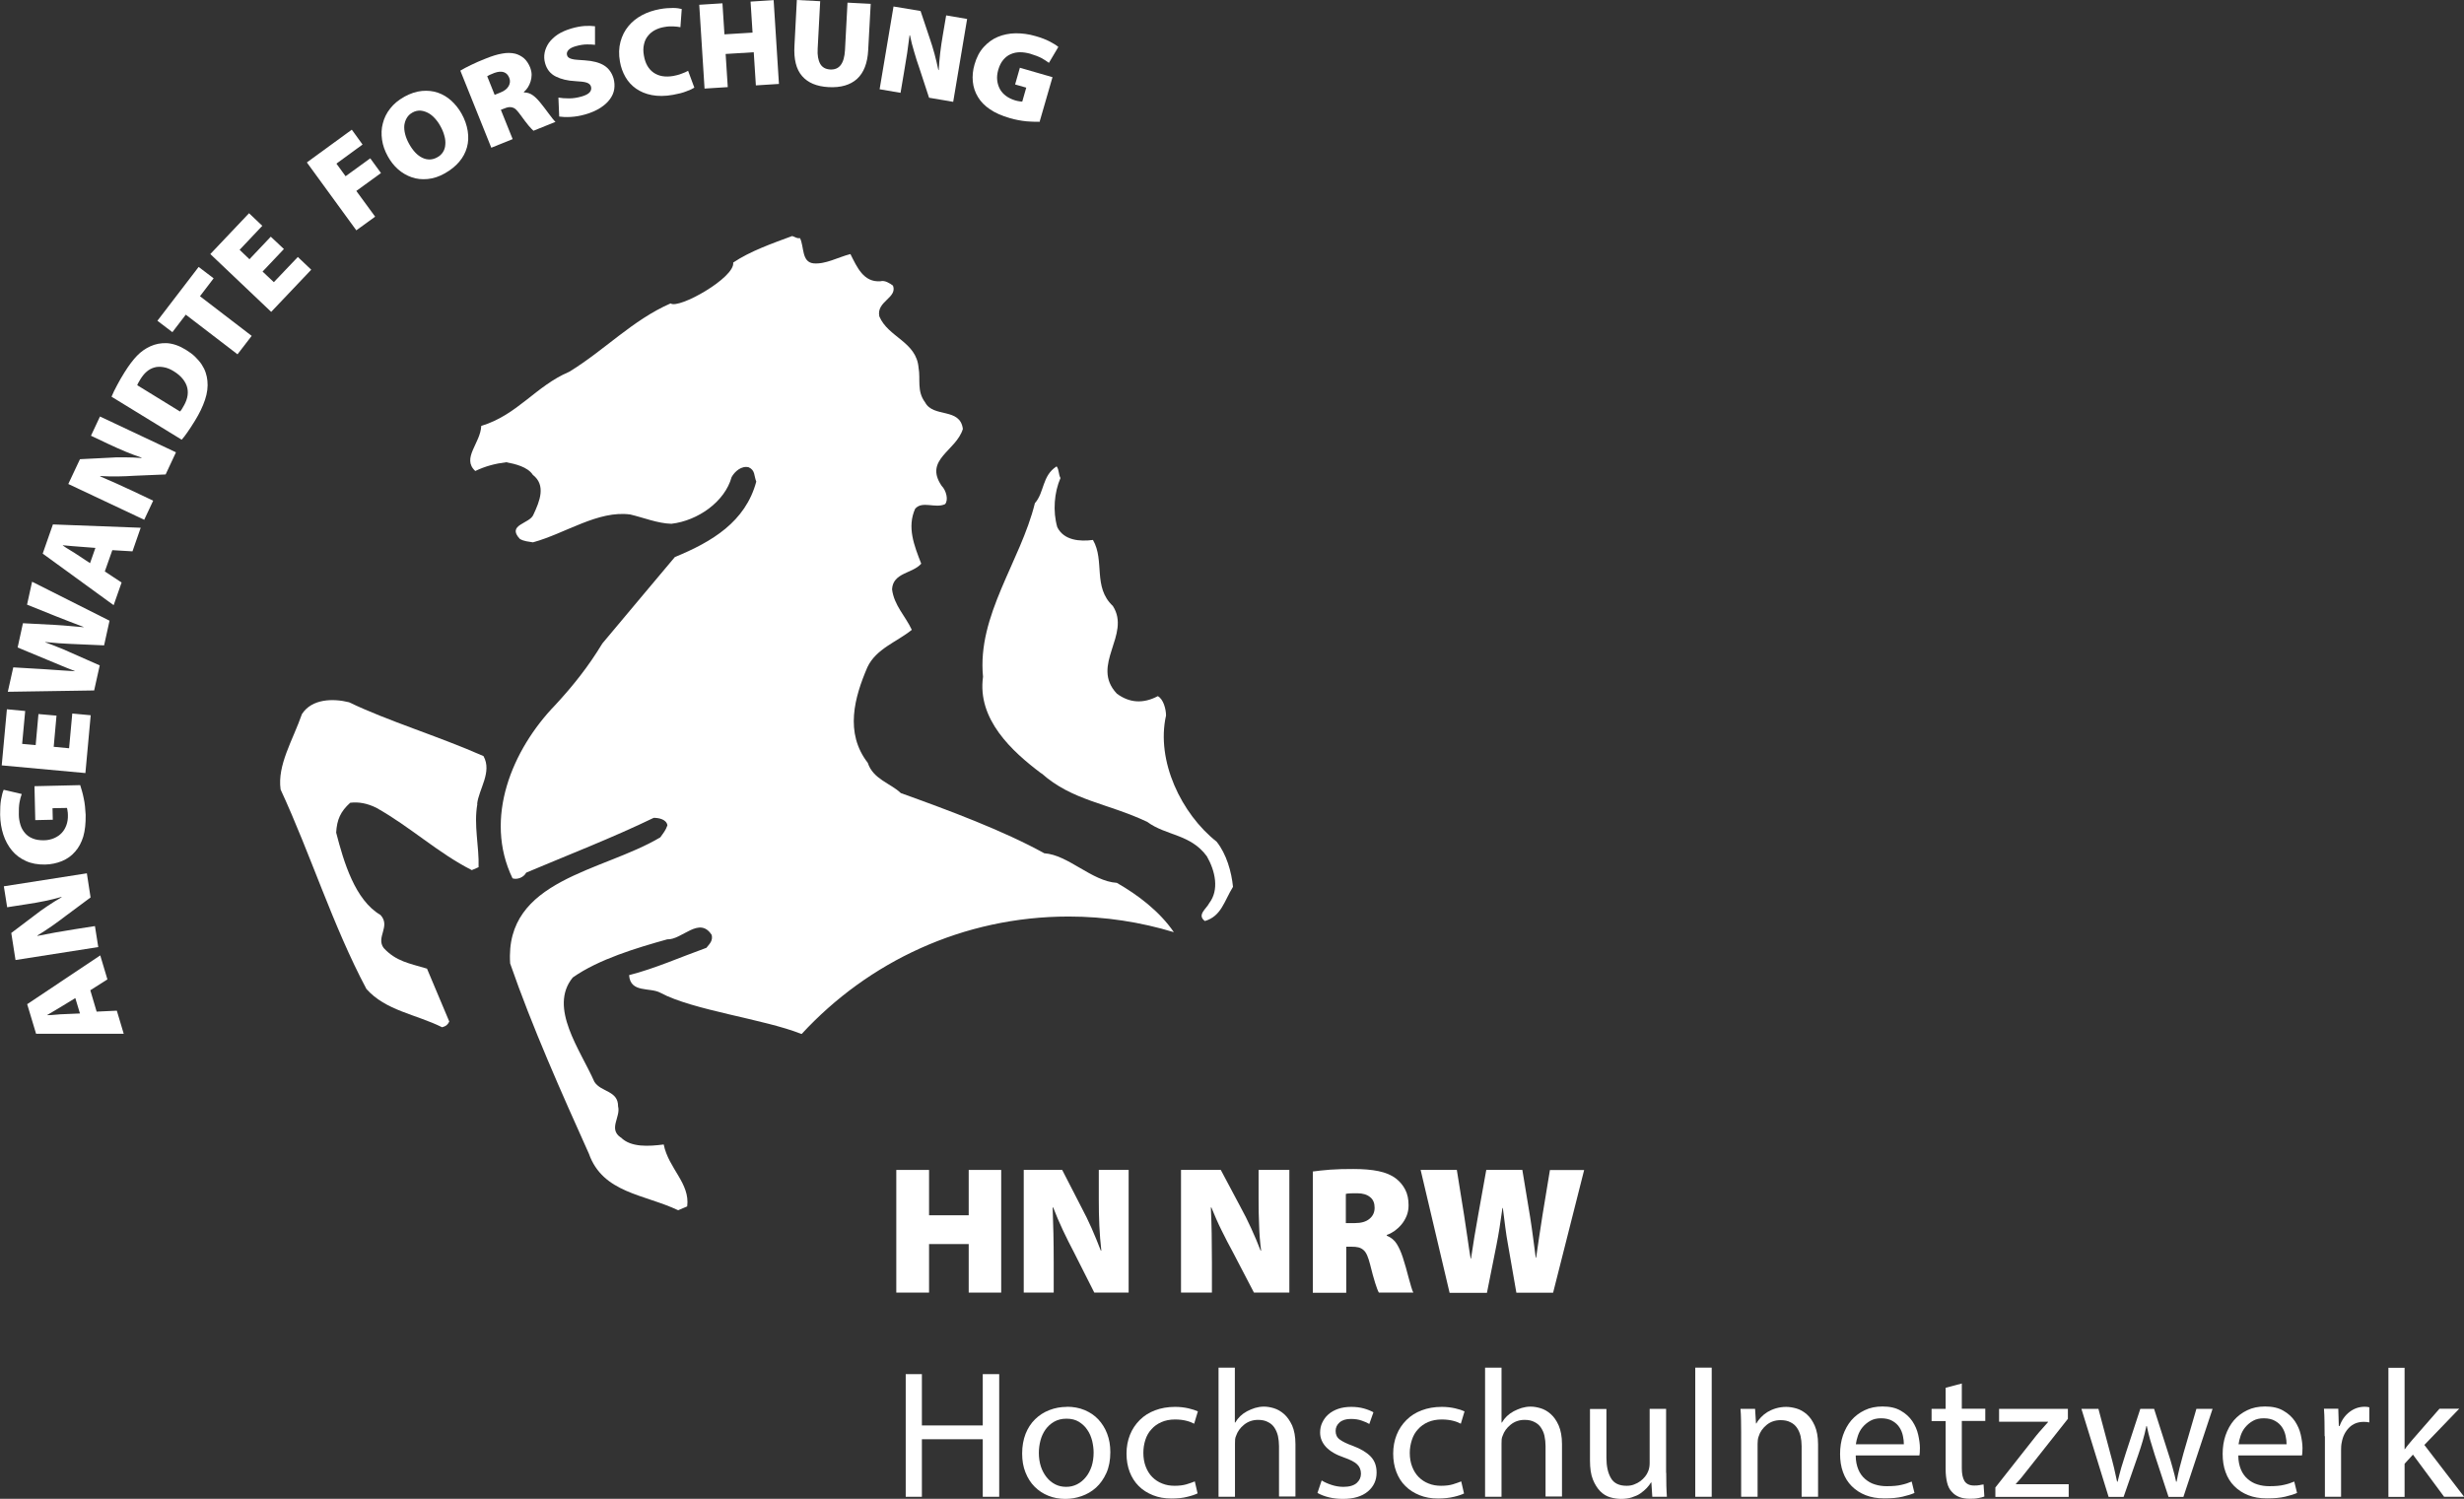 <?xml version="1.0" encoding="UTF-8"?>
<svg id="Ebene_1" data-name="Ebene 1" xmlns="http://www.w3.org/2000/svg" viewBox="0 0 185.81 113.03">
  <rect x="0" y="0" width="185.81" height="113.03" fill="#333333" stroke="none"/>
  <defs>
    <style>
      .cls-1 {
        fill: #fff;
      }
    </style>
  </defs>
  <g>
    <g>
      <path class="cls-1" d="M35.98,60.64c.12-1.13,1.15-2.41.48-3.62-3.45-1.52-7.22-2.65-10.14-4.06-1.21-.3-2.8-.27-3.55.89-.69,1.98-1.87,3.84-1.61,5.69,2.27,4.9,3.93,10.26,6.47,15.04,1.45,1.64,3.74,1.91,5.71,2.89.29-.08.41-.17.54-.43-.56-1.33-1.16-2.75-1.68-3.99-1.33-.4-2.32-.54-3.26-1.55-.62-.82.55-1.64-.25-2.5-1.92-1.12-2.77-4-3.34-6.21.06-.99.33-1.59,1.06-2.25.65-.08,1.3.05,1.97.38,2.57,1.44,4.65,3.41,7.2,4.7.17-.07.34-.14.51-.22.05-1.58-.38-3.17-.09-4.78Z"/>
      <path class="cls-1" d="M78.54,58.32c2.32,2.07,4.96,2.24,7.97,3.66,1.41,1.05,3.27.91,4.5,2.6.63,1.1.95,2.53.17,3.54-.19.4-.95.88-.32,1.34,1.25-.37,1.45-1.5,2.12-2.58-.11-1.12-.49-2.48-1.24-3.41-2.65-2.09-4.58-6.09-3.81-9.51,0-.48-.2-1.24-.62-1.46-1.11.59-2.15.51-3.09-.19-2.03-2.15,1.1-4.43-.3-6.61-1.53-1.44-.59-3.4-1.5-4.98-.99.13-2.19.04-2.69-.96-.35-1.21-.23-2.63.24-3.71-.16-.29-.09-.6-.29-.88-1.11.71-.91,1.95-1.64,2.78-1.08,4.38-4.37,8.46-3.91,13.09-.45,3.2,2.17,5.62,4.4,7.29Z"/>
    </g>
    <path class="cls-1" d="M46.79,85.77c-.92-.65.03-1.54-.18-2.33.01-1.21-1.29-1.06-1.79-1.86-1.05-2.4-3.48-5.59-1.63-7.86,1.95-1.38,4.87-2.25,7.13-2.88,1.11.05,2.42-1.78,3.35-.33.1.44-.16.67-.4.97-1.95.7-3.87,1.56-5.83,2.06.09,1.37,1.58.9,2.36,1.33,2.45,1.32,7.8,1.98,10.62,3.1h.04c5.01-5.43,12.16-8.85,20.13-8.85,2.76,0,5.42.42,7.93,1.18-1.09-1.59-2.73-2.82-4.3-3.72-1.89-.12-3.66-2.11-5.47-2.23-3.09-1.71-7.23-3.25-10.82-4.54-.75-.73-2.09-1.04-2.49-2.28-1.76-2.27-1-4.95-.03-7.21.66-1.4,2.21-1.9,3.35-2.82-.48-1.04-1.34-1.84-1.49-3.06.07-1.27,1.55-1.18,2.2-1.93-.54-1.38-1.08-2.75-.46-4.14.54-.63,1.52,0,2.26-.35.27-.32.08-1.04-.26-1.38-1.36-1.99,1.1-2.63,1.6-4.29-.21-1.64-2.23-.82-2.85-2.01-.64-.85-.33-1.74-.49-2.6-.16-1.98-2.29-2.29-2.96-3.88-.24-1.14,1.38-1.39,1.03-2.32-.24-.18-.62-.42-.94-.33-1.28.1-1.77-1.06-2.27-2.05-.94.24-1.88.79-2.8.7-.89-.11-.68-1.24-1-1.9-.27.03-.31-.07-.59-.16-1.49.55-3.17,1.14-4.45,2,.16,1.13-4.12,3.54-4.72,3.08-2.88,1.26-5,3.55-7.65,5.16-2.52,1.07-3.89,3.25-6.63,4.08-.05,1.3-1.5,2.44-.45,3.4.77-.37,1.52-.56,2.33-.66.66.12,1.63.35,2.01.95,1.01.78.52,1.99.05,2.99-.26.71-2.05.75-1.03,1.84.32.19.65.2.99.26,2.45-.67,4.91-2.43,7.34-2.1.98.23,2.09.68,3.1.7,1.99-.23,4.03-1.66,4.54-3.52.23-.42.75-.88,1.29-.74.5.23.39.64.57,1.08-.81,3.03-3.34,4.54-6.14,5.69-1.85,2.18-3.68,4.4-5.47,6.52-1.04,1.72-2.19,3.17-3.54,4.63-3.27,3.38-5.42,8.55-3.23,13.08.37.12.85-.08,1.03-.43,3.1-1.31,6.51-2.63,9.61-4.13.32-.01.96.08,1.04.56-.12.37-.34.63-.54.91-4.36,2.6-11.75,3.15-11.32,9.51,1.66,4.79,3.89,9.79,5.94,14.35,1.05,2.97,4.18,3.05,6.73,4.26.21-.09.44-.19.68-.29.23-1.74-1.41-2.86-1.77-4.67-1.1.14-2.47.24-3.23-.53Z"/>
  </g>
  <g>
    <path class="cls-1" d="M7.3,76.29l1.51-.07.52,1.74H2.72s-.67-2.23-.67-2.23l5.51-3.68.54,1.81-1.29.82.48,1.62ZM5.68,75.27l-1,.61c-.16.1-.34.21-.55.33-.21.12-.39.23-.56.33v.02c.2,0,.42-.02.66-.04.24-.02.45-.04.64-.04l1.16-.05-.35-1.16Z"/>
    <path class="cls-1" d="M7.43,71.42l-6.26.98-.32-2.04,1.76-1.33c.29-.23.61-.46.97-.7.36-.24.71-.46,1.06-.66v-.03c-.41.12-.83.22-1.26.31s-.89.17-1.36.24l-1.48.23-.25-1.58,6.26-.98.28,1.82-1.91,1.42c-.31.24-.64.48-1.01.74s-.73.49-1.09.71v.03c.85-.17,1.78-.34,2.8-.5l1.54-.24.25,1.58Z"/>
    <path class="cls-1" d="M6.05,59.22c.04.12.08.27.13.43.05.17.09.35.13.54s.08.4.1.62.04.43.05.64c.01.65-.05,1.19-.18,1.64-.14.45-.34.83-.61,1.13-.27.32-.61.56-1,.72s-.82.25-1.27.26c-.55.01-1.04-.08-1.45-.27-.42-.19-.77-.45-1.05-.79-.28-.34-.5-.74-.65-1.2s-.23-.96-.24-1.49c0-.45.01-.83.07-1.15.06-.33.12-.57.2-.74l1.36.32c-.07.19-.13.4-.17.64-.04.24-.06.54-.05.92,0,.27.05.52.12.76s.19.44.34.62c.15.18.35.32.58.41.23.1.51.14.83.14.29,0,.56-.06.79-.16.23-.1.42-.23.58-.4.16-.17.27-.37.35-.59.08-.23.12-.48.11-.75,0-.12-.01-.23-.03-.33-.01-.1-.03-.17-.04-.21l-1.09.02.02.87-1.32.03-.06-2.56,3.46-.08Z"/>
    <path class="cls-1" d="M4.26,53.98l-.21,2.34,1.16.11.24-2.62,1.39.13-.4,4.36-6.31-.58.39-4.23,1.38.13-.23,2.48,1.02.09.21-2.34,1.37.12Z"/>
    <path class="cls-1" d="M7.1,52.07l-6.51.1.41-1.84,2.38.14c.37.02.76.05,1.16.08.4.03.76.05,1.09.07v-.02c-.33-.13-.68-.26-1.03-.41-.35-.14-.71-.29-1.08-.45l-2.19-.91.4-1.83,2.47.13c.37.02.72.05,1.06.08.34.03.69.06,1.04.09v-.02c-.33-.13-.68-.26-1.02-.39-.35-.13-.7-.27-1.05-.41l-2.19-.88.38-1.73,5.84,2.94-.41,1.86-2.52-.11c-.29-.01-.58-.03-.89-.05s-.65-.06-1.02-.09v.02c.35.13.67.25.96.37.29.11.57.23.83.35l2.31,1.02-.42,1.89Z"/>
    <path class="cls-1" d="M7.91,43.1l1.26.83-.6,1.71-5.35-3.89.77-2.2,6.62.25-.62,1.78-1.52-.09-.56,1.59ZM7.2,41.32l-1.17-.09c-.19-.01-.4-.03-.64-.05-.24-.02-.45-.04-.65-.06v.02c.15.11.34.23.54.35.21.12.39.24.54.34l.97.64.4-1.14Z"/>
    <path class="cls-1" d="M10.88,39.2l-5.73-2.7.88-1.87,2.2-.11c.37-.03.76-.04,1.19-.03.43,0,.85.02,1.25.05v-.03c-.39-.13-.79-.28-1.2-.45-.41-.17-.83-.36-1.26-.56l-1.35-.64.68-1.45,5.73,2.7-.78,1.67-2.38.1c-.39.03-.8.04-1.25.05-.45,0-.88,0-1.3-.03v.03c.78.33,1.65.72,2.58,1.16l1.41.67-.68,1.45Z"/>
    <path class="cls-1" d="M8.41,29.92c.11-.27.25-.56.42-.87.17-.32.35-.64.56-.97.33-.53.65-.95.95-1.26s.64-.54.99-.7c.39-.18.81-.26,1.26-.24.45.03.93.19,1.43.5.27.17.51.34.7.53s.36.38.49.58.23.4.3.61.11.41.13.61c.05.45-.01.93-.18,1.44s-.42,1.03-.76,1.58c-.22.36-.42.66-.58.89-.16.23-.3.41-.42.54l-5.3-3.25ZM13.58,31.03s.07-.08.11-.14.07-.12.1-.17c.15-.24.26-.48.32-.72.06-.24.07-.48.02-.72-.05-.24-.16-.46-.33-.68-.17-.22-.4-.42-.71-.61-.26-.16-.51-.26-.76-.3-.24-.04-.47-.04-.68.02-.21.06-.41.16-.58.31-.18.15-.33.34-.47.56-.07.12-.13.22-.17.29s-.06.13-.08.18l3.22,1.98Z"/>
    <path class="cls-1" d="M14.01,23.73l-1.01,1.32-1.13-.86,3.11-4.06,1.13.86-1.03,1.35,3.9,2.99-1.07,1.39-3.9-2.99Z"/>
    <path class="cls-1" d="M21.41,18.78l-1.61,1.7.85.8,1.81-1.9,1.01.96-3.02,3.18-4.59-4.36,2.92-3.08,1,.95-1.71,1.81.74.71,1.61-1.7,1,.94Z"/>
    <path class="cls-1" d="M23.14,12.25l3.39-2.47.81,1.12-1.97,1.44.69.95,1.86-1.35.81,1.11-1.86,1.35,1.42,1.94-1.42,1.03-3.73-5.12Z"/>
    <path class="cls-1" d="M30.48,7.3c.46-.25.9-.4,1.33-.44.43-.04.84,0,1.21.13.38.13.71.33,1.02.61.3.28.56.6.76.96.25.44.4.88.47,1.32.07.44.05.85-.06,1.24s-.3.75-.58,1.08-.64.62-1.08.87-.87.39-1.3.43-.83,0-1.2-.13c-.38-.13-.72-.33-1.03-.6s-.57-.61-.78-.99c-.22-.4-.37-.81-.43-1.24-.06-.43-.05-.84.06-1.24.1-.4.28-.77.55-1.11.27-.35.62-.64,1.05-.88ZM31.1,8.49c-.18.1-.32.23-.42.4-.1.16-.16.35-.19.55-.02.21,0,.43.06.67.06.24.16.49.3.74.29.52.62.87,1,1.05.38.18.76.17,1.13-.04.19-.1.33-.24.43-.4.1-.16.16-.35.17-.55.02-.21,0-.43-.07-.67-.06-.24-.16-.48-.3-.73-.13-.24-.28-.44-.45-.62-.17-.18-.34-.31-.53-.4-.19-.09-.37-.14-.56-.15-.19,0-.38.04-.57.15Z"/>
    <path class="cls-1" d="M34.71,5.33c.21-.13.48-.27.81-.43.33-.16.69-.32,1.1-.48.47-.19.88-.32,1.25-.38.36-.07.69-.06.99.01.25.07.47.19.66.35.19.17.34.4.46.69.07.19.11.37.11.55,0,.18-.03.35-.08.51s-.12.31-.21.45c-.09.13-.19.25-.29.33v.04c.25,0,.46.07.65.2s.37.31.56.54c.11.13.22.27.34.43.12.15.23.3.33.44.11.14.2.27.29.38s.16.19.21.23l-1.66.67c-.08-.07-.21-.2-.37-.39-.16-.19-.36-.46-.6-.79-.11-.16-.22-.28-.31-.38s-.19-.16-.29-.19c-.09-.03-.19-.04-.29-.03-.1.01-.22.05-.34.1l-.26.1.89,2.21-1.61.65-2.33-5.8ZM37.31,7.15l.42-.17c.31-.12.52-.29.63-.49.11-.2.13-.41.04-.63-.09-.22-.23-.36-.42-.42-.19-.06-.42-.04-.7.06-.16.06-.27.11-.36.15-.08.04-.14.07-.18.1l.56,1.4Z"/>
    <path class="cls-1" d="M42.11,7.36c.22.04.49.06.8.06.31,0,.62-.05.94-.14.29-.08.5-.19.61-.31s.15-.27.11-.43c-.04-.15-.15-.25-.33-.31-.18-.06-.46-.09-.85-.11-.59-.03-1.08-.15-1.48-.35s-.67-.53-.8-.99c-.08-.27-.09-.54-.04-.8s.16-.51.32-.75c.17-.23.39-.44.67-.63.28-.18.62-.33,1.02-.45.38-.11.71-.17,1-.19.29-.02.55-.01.79.02v1.4c-.14-.02-.34-.03-.59-.03-.25,0-.53.04-.85.13-.26.07-.45.17-.56.29-.11.12-.15.25-.11.39.02.08.06.14.12.18.06.05.14.08.25.11s.24.05.4.06c.16.01.35.03.57.04.62.04,1.11.17,1.46.39s.58.55.71.98c.07.27.09.53.05.8-.04.27-.15.52-.32.75-.17.24-.41.46-.72.66-.31.2-.69.37-1.15.5-.38.11-.75.17-1.11.19-.36.02-.64,0-.85-.03l-.06-1.44Z"/>
    <path class="cls-1" d="M52.34,6.62c-.12.08-.31.17-.59.27-.27.11-.6.19-.99.26-.6.11-1.14.11-1.61.02-.47-.09-.86-.26-1.19-.49-.33-.23-.6-.53-.8-.88-.2-.35-.34-.74-.41-1.15-.1-.55-.08-1.05.04-1.5.12-.45.32-.84.6-1.18s.62-.61,1.03-.83.85-.36,1.33-.45c.38-.07.71-.09,1-.09s.51.04.66.08l-.1,1.37c-.16-.03-.33-.05-.54-.06-.2-.01-.43,0-.69.05-.25.04-.48.12-.69.23-.21.11-.39.26-.53.44-.15.18-.25.4-.3.65-.06.25-.06.53,0,.85.1.57.34,1,.73,1.27.39.27.88.35,1.48.25.21-.04.42-.09.62-.17.21-.07.37-.15.5-.22l.47,1.27Z"/>
    <path class="cls-1" d="M54.48.25l.15,2.34,2.12-.13-.15-2.34,1.74-.11.4,6.32-1.74.11-.16-2.5-2.12.13.16,2.5-1.75.11-.4-6.32,1.75-.11Z"/>
    <path class="cls-1" d="M61.85.09l-.19,3.59c-.03.48.04.86.19,1.13s.41.41.75.43c.69.04,1.06-.44,1.12-1.45l.19-3.59,1.75.09-.19,3.49c-.05.98-.33,1.7-.84,2.17-.51.46-1.23.67-2.15.62-.9-.05-1.56-.33-2-.84-.44-.51-.63-1.27-.57-2.29l.18-3.44,1.75.09Z"/>
    <path class="cls-1" d="M66.33,6.74l1.05-6.25,2.04.34.7,2.09c.12.35.24.73.35,1.14.11.42.21.82.29,1.22h.03c.02-.42.06-.85.11-1.29.05-.44.12-.89.2-1.36l.25-1.47,1.58.27-1.05,6.25-1.82-.31-.74-2.26c-.13-.37-.26-.76-.38-1.19-.13-.43-.24-.85-.32-1.26h-.03c-.1.85-.24,1.78-.42,2.8l-.26,1.54-1.58-.27Z"/>
    <path class="cls-1" d="M78.42,9.18c-.13,0-.28,0-.45,0-.17,0-.36-.02-.56-.03-.2-.02-.41-.05-.62-.09-.21-.04-.42-.09-.63-.15-.62-.18-1.12-.4-1.51-.67-.39-.26-.69-.57-.9-.92-.22-.36-.35-.75-.39-1.17-.04-.42,0-.85.13-1.29.15-.53.38-.97.69-1.31.31-.34.66-.6,1.07-.77.41-.17.85-.26,1.34-.27.49,0,.98.06,1.49.21.43.12.79.26,1.08.41.29.15.51.29.65.41l-.71,1.2c-.16-.12-.35-.24-.56-.36-.21-.11-.5-.22-.86-.33-.26-.07-.51-.11-.76-.11-.25,0-.48.05-.69.14-.22.09-.41.24-.57.43-.16.19-.29.44-.38.75-.08.28-.11.55-.08.8.03.25.1.47.21.67.11.2.27.37.46.51s.42.25.68.33c.11.03.22.06.32.07.1.02.17.02.22.02l.3-1.05-.84-.24.36-1.26,2.46.71-.96,3.32Z"/>
  </g>
  <g>
    <path class="cls-1" d="M69.52,103.63v3.87h4.59v-3.87h1.24v9.25h-1.24v-4.34h-4.59v4.34h-1.22v-9.25h1.22Z"/>
    <path class="cls-1" d="M80.45,106.09c.49,0,.93.08,1.34.25.4.17.75.4,1.03.7s.51.66.67,1.08c.16.42.24.88.24,1.39,0,.61-.1,1.14-.3,1.58-.2.44-.46.81-.78,1.1-.32.29-.69.5-1.09.64-.4.14-.81.21-1.22.21-.46,0-.89-.08-1.29-.24-.4-.16-.74-.39-1.03-.68-.29-.29-.52-.65-.69-1.08-.17-.42-.25-.9-.25-1.42,0-.56.09-1.05.26-1.49.17-.43.41-.8.72-1.1.31-.3.66-.53,1.08-.69.41-.16.85-.24,1.32-.24ZM80.43,106.99c-.37,0-.68.08-.94.23-.26.15-.48.35-.65.59-.17.24-.3.52-.38.83-.08.31-.12.62-.12.93,0,.37.05.7.15,1.02.1.31.25.58.43.81.18.23.4.41.65.54s.53.19.83.19.56-.06.82-.19.47-.31.66-.54c.19-.23.33-.5.44-.82.1-.32.15-.66.15-1.04,0-.28-.04-.58-.11-.88-.08-.3-.19-.58-.36-.82-.16-.25-.38-.45-.63-.61-.26-.16-.57-.24-.94-.24Z"/>
    <path class="cls-1" d="M90.29,112.63c-.16.08-.41.17-.75.25-.34.09-.74.13-1.2.13-.52,0-.98-.08-1.4-.25-.42-.17-.77-.39-1.07-.69s-.52-.65-.68-1.06c-.16-.42-.24-.88-.24-1.39s.09-.98.26-1.41c.17-.43.42-.8.74-1.12.32-.32.7-.56,1.15-.73.45-.17.95-.26,1.51-.26.37,0,.7.04,1.01.11.3.07.54.15.71.23l-.28.93c-.15-.08-.34-.16-.58-.22-.23-.06-.52-.1-.86-.1-.39,0-.74.07-1.03.2-.3.13-.55.31-.75.54-.21.22-.36.49-.46.8-.1.31-.15.63-.15.98,0,.38.06.73.18,1.04.12.31.28.57.49.78.21.21.46.38.75.49.29.12.6.17.94.17.36,0,.65-.04.89-.11s.45-.15.63-.22l.21.91Z"/>
    <path class="cls-1" d="M91.88,103.14h1.24v4.14h.03c.21-.36.5-.64.89-.85.19-.1.39-.18.6-.25.21-.06.43-.1.67-.1s.48.04.75.12.53.23.77.44c.24.21.44.5.61.86.16.37.25.84.25,1.41v3.95h-1.24v-3.81c0-.26-.03-.52-.08-.76-.06-.24-.15-.45-.27-.63-.12-.18-.28-.32-.49-.42-.2-.11-.45-.16-.74-.16-.4,0-.75.12-1.05.36-.3.24-.5.52-.61.85-.04.08-.06.17-.07.26,0,.09-.01.2-.01.32v4.01h-1.24v-9.74Z"/>
    <path class="cls-1" d="M99.67,111.65c.19.12.43.23.73.33s.6.15.91.15c.45,0,.78-.1,1-.29.21-.19.32-.42.32-.7,0-.29-.1-.53-.29-.71-.19-.18-.52-.35-.98-.51-.62-.21-1.07-.48-1.37-.8-.29-.32-.44-.68-.44-1.08,0-.27.05-.52.16-.75s.26-.45.46-.62c.2-.18.45-.32.74-.42.29-.1.62-.15.98-.15s.67.04.96.12.53.18.72.29l-.31.88c-.13-.08-.32-.17-.56-.25-.24-.09-.52-.13-.84-.13-.37,0-.65.09-.85.27-.2.18-.29.39-.29.64,0,.27.1.49.31.64.21.16.54.32.99.48.59.22,1.04.49,1.34.8.3.31.45.71.45,1.21,0,.59-.22,1.06-.66,1.43-.44.37-1.07.56-1.88.56-.38,0-.73-.04-1.06-.12s-.61-.19-.86-.33l.31-.92Z"/>
    <path class="cls-1" d="M110.4,112.63c-.16.08-.41.17-.75.25s-.74.13-1.2.13c-.52,0-.98-.08-1.4-.25-.42-.17-.77-.39-1.07-.69-.3-.29-.52-.65-.68-1.06-.16-.42-.24-.88-.24-1.39s.09-.98.26-1.41c.17-.43.42-.8.74-1.12.32-.32.7-.56,1.15-.73.45-.17.95-.26,1.51-.26.37,0,.7.04,1.01.11s.54.15.71.23l-.28.93c-.15-.08-.34-.16-.58-.22-.24-.06-.52-.1-.86-.1-.39,0-.74.07-1.04.2-.29.13-.55.31-.75.54-.21.22-.36.49-.46.8-.1.31-.16.63-.16.98,0,.38.06.73.18,1.04s.28.57.49.78.46.38.75.49c.29.12.61.17.94.17.36,0,.66-.04.89-.11s.45-.15.63-.22l.21.91Z"/>
    <path class="cls-1" d="M111.99,103.14h1.24v4.14h.03c.21-.36.5-.64.89-.85.19-.1.39-.18.6-.25.21-.06.43-.1.67-.1s.48.04.75.12.54.23.77.44c.24.21.44.5.6.86.16.37.25.84.25,1.41v3.95h-1.24v-3.81c0-.26-.03-.52-.08-.76s-.15-.45-.27-.63c-.12-.18-.28-.32-.49-.42-.2-.11-.45-.16-.74-.16-.4,0-.75.12-1.05.36-.3.24-.5.52-.61.85-.04.08-.06.17-.07.26,0,.09-.01.2-.01.32v4.01h-1.24v-9.74Z"/>
    <path class="cls-1" d="M125.65,111.07c0,.35,0,.67.01.97s.02.58.04.84h-1.1l-.07-1.08h-.03c-.08.14-.19.28-.32.42-.13.14-.29.27-.47.4s-.4.22-.64.3c-.24.08-.52.12-.82.12-.27,0-.55-.04-.82-.12-.28-.08-.53-.23-.75-.45-.22-.22-.41-.52-.56-.89s-.22-.85-.22-1.44v-3.88h1.24v3.68c0,.63.11,1.14.34,1.53.22.39.62.58,1.18.58.21,0,.4-.03.57-.1.17-.06.33-.15.47-.25.14-.11.26-.22.36-.35.1-.13.18-.26.23-.4.08-.19.11-.4.11-.62v-4.08h1.24v4.83Z"/>
    <path class="cls-1" d="M127.84,103.14h1.24v9.74h-1.24v-9.74Z"/>
    <path class="cls-1" d="M131.3,108.04c0-.35,0-.67-.01-.95,0-.29-.02-.57-.04-.84h1.1l.07,1.1h.03c.08-.16.2-.31.34-.46.14-.15.3-.28.49-.4.19-.11.4-.21.64-.28s.5-.11.78-.11c.23,0,.49.04.77.12s.54.23.78.44c.24.21.44.5.6.86.16.37.25.83.25,1.4v3.96h-1.24v-3.83c0-.26-.03-.52-.08-.75-.06-.24-.15-.45-.27-.62-.12-.18-.28-.32-.49-.42-.2-.11-.45-.16-.74-.16-.41,0-.77.12-1.06.36-.29.24-.5.53-.6.87-.06.16-.08.34-.08.56v3.99h-1.24v-4.84Z"/>
    <path class="cls-1" d="M139.94,109.78c0,.41.08.76.2,1.05s.3.53.51.71.46.33.74.41c.28.09.58.13.89.13.45,0,.82-.03,1.1-.1.29-.06.55-.15.78-.25l.21.86c-.22.1-.51.19-.89.28s-.83.13-1.38.13-1-.08-1.41-.24c-.41-.16-.76-.39-1.05-.68-.29-.29-.51-.64-.66-1.06-.15-.41-.22-.87-.22-1.37s.07-.97.22-1.41c.15-.43.36-.81.63-1.13.28-.32.61-.57,1.01-.76.39-.19.84-.28,1.34-.28.55,0,1.01.1,1.38.32.37.21.65.47.87.79.21.32.36.66.44,1.02.08.37.13.7.13,1,0,.13,0,.24-.01.33,0,.09-.02.17-.03.23h-4.79ZM143.57,108.92c0-.19-.02-.4-.07-.63-.05-.23-.13-.44-.26-.64-.13-.2-.3-.36-.53-.49-.22-.13-.51-.2-.86-.2-.31,0-.58.06-.81.19-.23.13-.42.29-.58.48-.16.19-.27.4-.35.63-.08.23-.13.45-.16.66h3.62Z"/>
    <path class="cls-1" d="M147.94,104.33v1.91h1.77v.92h-1.77v3.58c0,.41.07.73.2.95.14.22.38.34.72.34.16,0,.3,0,.42-.03s.22-.04.3-.05l.06.91c-.12.05-.27.08-.46.12s-.4.05-.64.05c-.59,0-1.04-.17-1.34-.51-.18-.18-.3-.42-.37-.71s-.11-.63-.11-1.02v-3.62h-1.06v-.92h1.06v-1.59l1.21-.32Z"/>
    <path class="cls-1" d="M150.47,112.18l3.08-3.91c.15-.18.29-.35.44-.51s.29-.33.45-.51v-.03h-3.69v-.97h5.19v.75s-3.05,3.86-3.05,3.86c-.14.18-.28.36-.42.53-.14.17-.29.34-.45.51v.03h3.98v.96h-5.53v-.7Z"/>
    <path class="cls-1" d="M158.24,106.24l.9,3.38c.1.38.2.73.28,1.08s.16.69.23,1.04h.04c.08-.34.17-.68.27-1.04.11-.35.22-.71.33-1.06l1.11-3.39h1.04l1.06,3.32c.13.4.25.78.34,1.13.1.35.19.7.26,1.04h.04c.06-.34.13-.68.22-1.04.09-.35.19-.72.3-1.12l.97-3.33h1.22l-2.2,6.64h-1.12l-1.04-3.17c-.12-.38-.23-.73-.33-1.08-.1-.34-.19-.71-.27-1.1h-.03c-.08.4-.18.78-.28,1.13-.1.35-.22.71-.34,1.06l-1.1,3.16h-1.13l-2.05-6.64h1.27Z"/>
    <path class="cls-1" d="M168.79,109.78c0,.41.08.76.2,1.05s.3.53.51.71.46.33.74.41c.28.09.58.13.89.13.45,0,.82-.03,1.1-.1.29-.06.55-.15.78-.25l.21.86c-.22.1-.51.19-.89.28s-.83.13-1.38.13-1-.08-1.41-.24c-.41-.16-.76-.39-1.05-.68-.29-.29-.51-.64-.66-1.06-.15-.41-.22-.87-.22-1.37s.07-.97.22-1.41c.15-.43.36-.81.63-1.13.28-.32.61-.57,1.01-.76.39-.19.84-.28,1.34-.28.55,0,1.01.1,1.38.32.37.21.65.47.87.79.21.32.36.66.44,1.02.08.37.13.7.13,1,0,.13,0,.24-.01.33,0,.09-.02.17-.03.23h-4.79ZM172.43,108.92c0-.19-.02-.4-.07-.63-.05-.23-.13-.44-.26-.64-.13-.2-.3-.36-.53-.49-.22-.13-.51-.2-.86-.2-.31,0-.58.06-.81.19-.23.13-.42.29-.58.48-.16.19-.27.4-.35.63-.08.23-.13.45-.16.66h3.62Z"/>
    <path class="cls-1" d="M175.3,108.31c0-.39,0-.76-.01-1.1,0-.34-.02-.66-.04-.97h1.08l.04,1.3h.06c.16-.45.41-.8.75-1.06s.72-.39,1.14-.39c.12,0,.24.01.35.04v1.14c-.13-.03-.27-.04-.42-.04-.44,0-.81.14-1.1.43s-.48.66-.56,1.12c-.02.08-.03.17-.04.27,0,.1-.01.19-.01.29v3.54h-1.22v-4.57Z"/>
    <path class="cls-1" d="M181.32,109.29h.03c.08-.12.18-.24.29-.38s.21-.26.32-.38l2-2.29h1.49l-2.63,2.73,3,3.91h-1.51l-2.35-3.18-.63.69v2.5h-1.22v-9.74h1.22v6.15Z"/>
  </g>
  <g>
    <path class="cls-1" d="M70.06,88.23v3.42h2.99v-3.42h2.45v9.25h-2.45v-3.66h-2.99v3.66h-2.47v-9.25h2.47Z"/>
    <path class="cls-1" d="M77.2,97.48v-9.25h2.9l1.46,2.84c.25.47.51.99.76,1.56.25.57.48,1.13.69,1.68h.04c-.07-.61-.12-1.24-.15-1.89-.03-.65-.04-1.32-.04-2.01v-2.18h2.25v9.25h-2.59l-1.55-3.07c-.26-.49-.53-1.03-.81-1.62-.28-.59-.52-1.16-.74-1.73h-.04c.05,1.25.08,2.63.08,4.14v2.28h-2.25Z"/>
  </g>
  <g>
    <path class="cls-1" d="M89.06,97.48v-9.25h3l1.51,2.84c.26.47.52.99.78,1.56.26.57.5,1.13.71,1.68h.04c-.08-.61-.13-1.24-.15-1.89-.03-.64-.04-1.31-.04-2.01v-2.18h2.32v9.25h-2.67l-1.6-3.07c-.27-.49-.55-1.03-.84-1.62-.29-.58-.54-1.16-.77-1.73h-.04c.06,1.25.08,2.63.08,4.14v2.28h-2.32Z"/>
    <path class="cls-1" d="M98.99,88.35c.36-.05.8-.1,1.32-.14.53-.04,1.11-.05,1.75-.05.73,0,1.36.05,1.89.16.53.11.97.29,1.32.56.3.23.53.51.7.84s.25.72.25,1.18c0,.29-.05.56-.15.8-.1.24-.23.46-.39.65-.16.19-.34.35-.53.49-.19.13-.38.23-.57.29v.06c.32.13.57.33.75.62s.33.63.46,1.03c.08.24.15.49.23.76.08.27.15.53.21.78.07.25.13.48.19.67.06.2.11.34.16.43h-2.6c-.08-.14-.17-.38-.28-.73-.11-.35-.24-.82-.38-1.39-.07-.27-.14-.5-.22-.68-.08-.18-.17-.32-.28-.41-.11-.1-.23-.16-.38-.2-.15-.04-.32-.05-.51-.05h-.41v3.47h-2.52v-9.12ZM101.5,92.24h.66c.48,0,.85-.1,1.11-.32.26-.21.39-.49.39-.84s-.11-.62-.34-.8c-.23-.19-.55-.29-.97-.29-.24,0-.43,0-.56.01-.13,0-.23.02-.3.04v2.2Z"/>
    <path class="cls-1" d="M109.31,97.48l-2.18-9.25h2.73l.55,3.43c.08.54.17,1.1.25,1.67.08.58.16,1.1.24,1.58h.03c.08-.52.16-1.06.25-1.61s.19-1.11.29-1.67l.61-3.4h2.72l.59,3.57c.08.53.16,1.04.22,1.53s.13,1,.2,1.52h.03c.08-.52.15-1.05.23-1.58.08-.54.16-1.08.25-1.63l.56-3.4h2.58l-2.34,9.25h-2.77l-.63-3.62c-.08-.41-.14-.84-.2-1.28-.06-.44-.12-.94-.19-1.49h-.03c-.08.55-.15,1.05-.22,1.5-.07.45-.15.88-.23,1.29l-.72,3.61h-2.81Z"/>
  </g>
</svg>